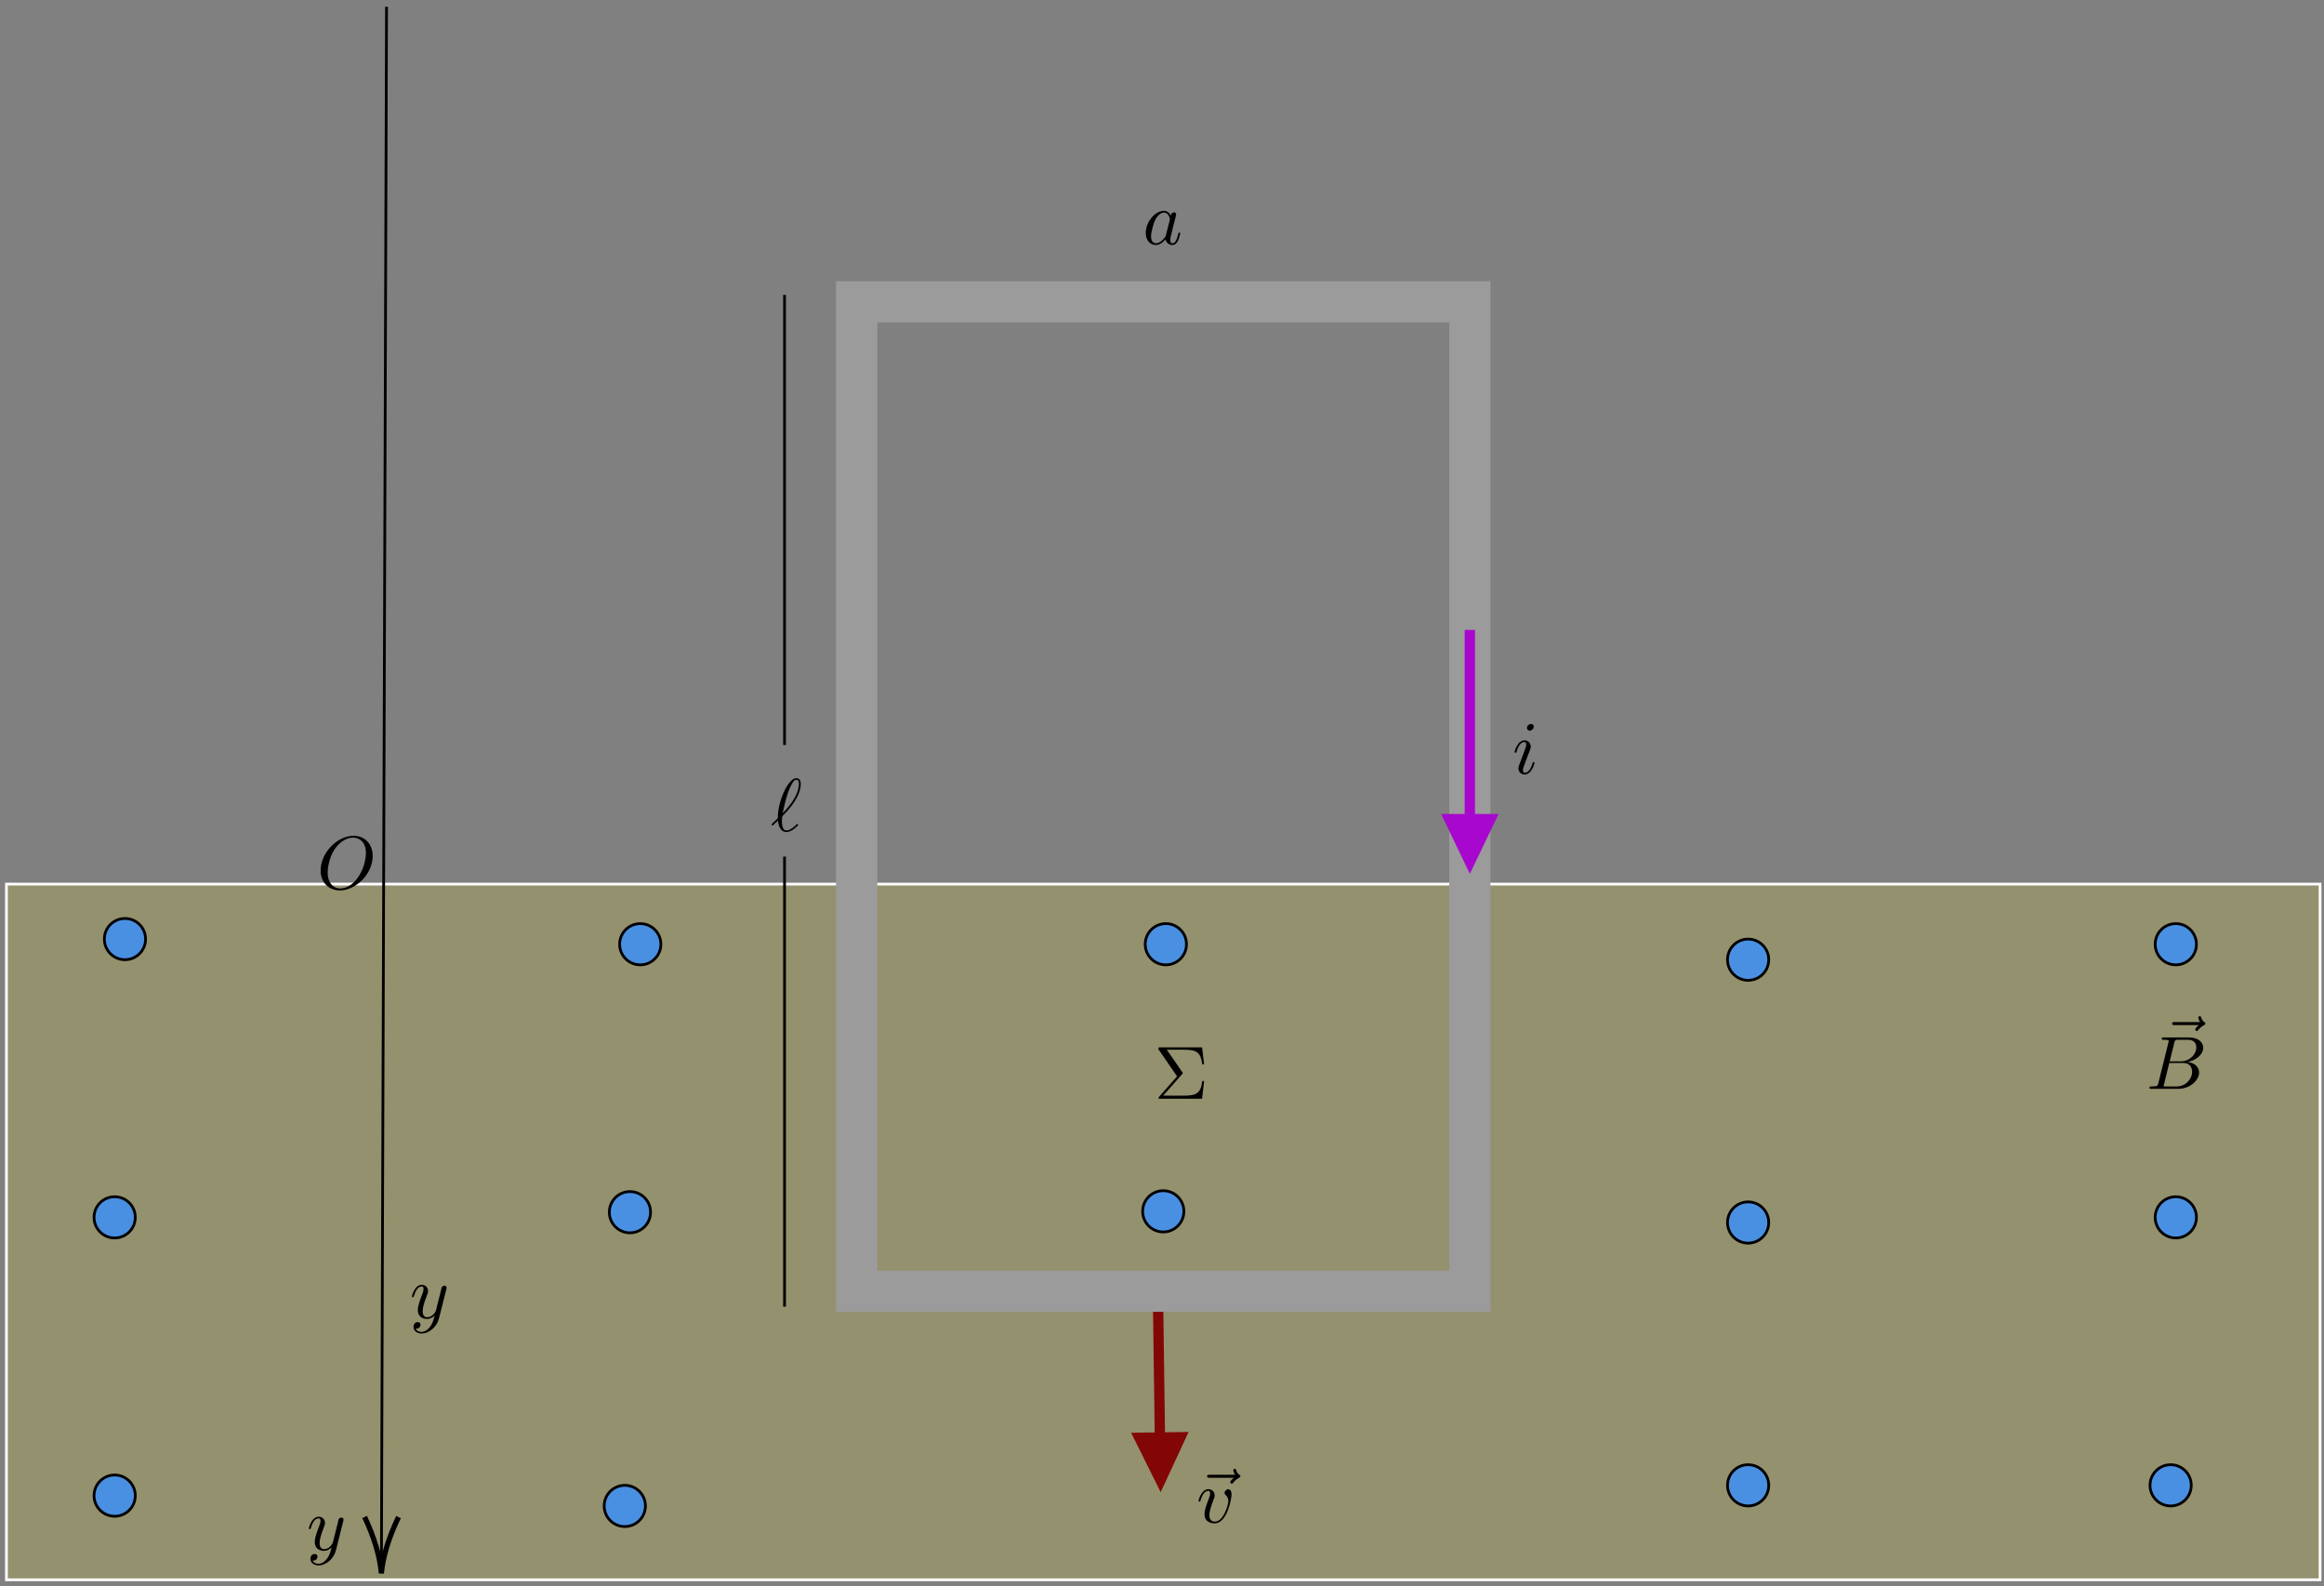 <?xml version="1.0" encoding="UTF-8"?>
<svg xmlns="http://www.w3.org/2000/svg" xmlns:xlink="http://www.w3.org/1999/xlink" width="337pt" height="230pt" viewBox="0 0 337 230" version="1.1">
<rect x="0" y="0" width="337" height="230" fill="#808080" stroke="none"/>
<defs>
<g>
<symbol overflow="visible" id="glyph0-0">
<path style="stroke:none;" d=""/>
</symbol>
<symbol overflow="visible" id="glyph0-1">
<path style="stroke:none;" d="M 8.078 -4.75 C 8.078 -6.516 6.922 -7.688 5.297 -7.688 C 2.938 -7.688 0.531 -5.219 0.531 -2.672 C 0.531 -0.859 1.75 0.234 3.328 0.234 C 5.641 0.234 8.078 -2.156 8.078 -4.75 Z M 3.391 -0.047 C 2.312 -0.047 1.547 -0.922 1.547 -2.359 C 1.547 -2.844 1.703 -4.438 2.547 -5.719 C 3.297 -6.844 4.359 -7.422 5.219 -7.422 C 6.125 -7.422 7.094 -6.812 7.094 -5.188 C 7.094 -4.391 6.812 -2.688 5.719 -1.359 C 5.203 -0.688 4.312 -0.047 3.391 -0.047 Z M 3.391 -0.047 "/>
</symbol>
<symbol overflow="visible" id="glyph0-2">
<path style="stroke:none;" d="M 5.297 -4.156 C 5.344 -4.312 5.344 -4.328 5.344 -4.406 C 5.344 -4.609 5.188 -4.703 5.031 -4.703 C 4.922 -4.703 4.75 -4.641 4.641 -4.469 C 4.625 -4.422 4.531 -4.078 4.5 -3.875 C 4.422 -3.594 4.344 -3.297 4.281 -3.016 L 3.781 -1.047 C 3.734 -0.891 3.266 -0.125 2.547 -0.125 C 2 -0.125 1.875 -0.594 1.875 -1 C 1.875 -1.5 2.062 -2.188 2.438 -3.141 C 2.609 -3.594 2.656 -3.703 2.656 -3.922 C 2.656 -4.422 2.297 -4.828 1.75 -4.828 C 0.719 -4.828 0.312 -3.234 0.312 -3.141 C 0.312 -3.031 0.422 -3.031 0.453 -3.031 C 0.562 -3.031 0.562 -3.047 0.625 -3.234 C 0.922 -4.25 1.359 -4.578 1.719 -4.578 C 1.812 -4.578 2 -4.578 2 -4.234 C 2 -3.953 1.891 -3.672 1.812 -3.469 C 1.375 -2.312 1.172 -1.688 1.172 -1.172 C 1.172 -0.203 1.859 0.125 2.516 0.125 C 2.938 0.125 3.297 -0.062 3.609 -0.375 C 3.469 0.203 3.344 0.734 2.906 1.312 C 2.625 1.672 2.203 2 1.703 2 C 1.547 2 1.062 1.969 0.875 1.531 C 1.047 1.531 1.188 1.531 1.344 1.406 C 1.453 1.312 1.562 1.172 1.562 0.953 C 1.562 0.625 1.266 0.578 1.156 0.578 C 0.906 0.578 0.547 0.75 0.547 1.281 C 0.547 1.828 1.031 2.234 1.703 2.234 C 2.828 2.234 3.953 1.25 4.25 0.016 Z M 5.297 -4.156 "/>
</symbol>
<symbol overflow="visible" id="glyph0-3">
<path style="stroke:none;" d="M 5.859 -6.484 C 5.703 -6.344 5.344 -6.047 5.344 -5.844 C 5.344 -5.734 5.453 -5.625 5.562 -5.625 C 5.656 -5.625 5.719 -5.703 5.766 -5.766 C 5.906 -5.938 6.156 -6.234 6.625 -6.484 C 6.703 -6.516 6.812 -6.578 6.812 -6.703 C 6.812 -6.812 6.734 -6.875 6.656 -6.922 C 6.422 -7.094 6.297 -7.281 6.219 -7.547 C 6.188 -7.641 6.156 -7.781 6 -7.781 C 5.844 -7.781 5.781 -7.641 5.781 -7.562 C 5.781 -7.5 5.875 -7.156 6.047 -6.922 L 2.359 -6.922 C 2.188 -6.922 1.984 -6.922 1.984 -6.703 C 1.984 -6.484 2.188 -6.484 2.359 -6.484 Z M 5.859 -6.484 "/>
</symbol>
<symbol overflow="visible" id="glyph0-4">
<path style="stroke:none;" d="M 5.109 -4.062 C 5.109 -4.641 4.828 -4.828 4.625 -4.828 C 4.359 -4.828 4.094 -4.531 4.094 -4.297 C 4.094 -4.156 4.141 -4.094 4.266 -3.969 C 4.5 -3.75 4.641 -3.469 4.641 -3.078 C 4.641 -2.625 3.969 -0.125 2.688 -0.125 C 2.141 -0.125 1.891 -0.5 1.891 -1.062 C 1.891 -1.672 2.188 -2.469 2.516 -3.375 C 2.594 -3.562 2.656 -3.719 2.656 -3.922 C 2.656 -4.422 2.297 -4.828 1.75 -4.828 C 0.734 -4.828 0.312 -3.234 0.312 -3.141 C 0.312 -3.031 0.422 -3.031 0.453 -3.031 C 0.562 -3.031 0.562 -3.047 0.625 -3.234 C 0.938 -4.328 1.406 -4.578 1.719 -4.578 C 1.812 -4.578 2 -4.578 2 -4.234 C 2 -3.953 1.891 -3.672 1.812 -3.469 C 1.328 -2.203 1.188 -1.703 1.188 -1.234 C 1.188 -0.047 2.156 0.125 2.656 0.125 C 4.484 0.125 5.109 -3.484 5.109 -4.062 Z M 5.109 -4.062 "/>
</symbol>
<symbol overflow="visible" id="glyph0-5">
<path style="stroke:none;" d="M 4.062 -4.125 C 3.875 -4.531 3.562 -4.828 3.062 -4.828 C 1.781 -4.828 0.438 -3.219 0.438 -1.625 C 0.438 -0.594 1.031 0.125 1.891 0.125 C 2.109 0.125 2.656 0.078 3.297 -0.703 C 3.391 -0.234 3.781 0.125 4.297 0.125 C 4.672 0.125 4.922 -0.125 5.109 -0.484 C 5.297 -0.875 5.438 -1.531 5.438 -1.562 C 5.438 -1.672 5.328 -1.672 5.297 -1.672 C 5.188 -1.672 5.188 -1.625 5.141 -1.469 C 4.969 -0.766 4.766 -0.125 4.312 -0.125 C 4.031 -0.125 3.984 -0.406 3.984 -0.625 C 3.984 -0.859 4.016 -0.953 4.141 -1.422 C 4.25 -1.891 4.281 -2 4.375 -2.406 L 4.766 -3.938 C 4.844 -4.25 4.844 -4.266 4.844 -4.312 C 4.844 -4.5 4.719 -4.609 4.531 -4.609 C 4.266 -4.609 4.094 -4.359 4.062 -4.125 Z M 3.359 -1.297 C 3.297 -1.094 3.297 -1.078 3.141 -0.891 C 2.656 -0.297 2.219 -0.125 1.906 -0.125 C 1.359 -0.125 1.203 -0.719 1.203 -1.141 C 1.203 -1.688 1.562 -3.031 1.812 -3.531 C 2.156 -4.172 2.641 -4.578 3.078 -4.578 C 3.781 -4.578 3.938 -3.688 3.938 -3.625 C 3.938 -3.562 3.922 -3.484 3.906 -3.438 Z M 3.359 -1.297 "/>
</symbol>
<symbol overflow="visible" id="glyph0-6">
<path style="stroke:none;" d="M 0.172 -1.078 C 0.156 -1.047 0.125 -1.016 0.125 -0.969 C 0.125 -0.922 0.188 -0.828 0.25 -0.828 C 0.312 -0.828 0.344 -0.859 0.641 -1.172 C 0.734 -1.25 0.953 -1.453 1.031 -1.531 C 1.141 -0.672 1.469 0.125 2.25 0.125 C 2.688 0.125 3.078 -0.125 3.297 -0.281 C 3.453 -0.391 3.969 -0.812 3.969 -0.922 C 3.969 -0.953 3.938 -1.062 3.844 -1.062 C 3.812 -1.062 3.797 -1.047 3.703 -0.953 C 3 -0.266 2.594 -0.109 2.281 -0.109 C 1.781 -0.109 1.609 -0.672 1.609 -1.531 C 1.609 -1.594 1.641 -2.094 1.672 -2.156 C 1.688 -2.188 1.688 -2.203 1.906 -2.422 C 2.797 -3.297 4.344 -5.141 4.344 -6.844 C 4.344 -7.031 4.344 -7.688 3.703 -7.688 C 2.797 -7.688 1.984 -5.891 1.875 -5.641 C 1.359 -4.453 1.016 -3.172 1.016 -1.875 Z M 1.719 -2.609 C 1.75 -2.719 2.219 -5.141 2.828 -6.422 C 3.125 -7.016 3.359 -7.453 3.703 -7.453 C 4.078 -7.453 4.078 -7.062 4.078 -6.875 C 4.078 -5.062 2.25 -3.156 1.719 -2.609 Z M 1.719 -2.609 "/>
</symbol>
<symbol overflow="visible" id="glyph0-7">
<path style="stroke:none;" d="M 1.75 -0.844 C 1.641 -0.422 1.609 -0.344 0.75 -0.344 C 0.562 -0.344 0.453 -0.344 0.453 -0.125 C 0.453 0 0.562 0 0.75 0 L 4.641 0 C 6.375 0 7.656 -1.281 7.656 -2.359 C 7.656 -3.141 7.031 -3.781 5.969 -3.891 C 7.094 -4.094 8.25 -4.906 8.25 -5.938 C 8.25 -6.75 7.531 -7.453 6.219 -7.453 L 2.547 -7.453 C 2.344 -7.453 2.234 -7.453 2.234 -7.234 C 2.234 -7.109 2.328 -7.109 2.547 -7.109 C 2.562 -7.109 2.766 -7.109 2.953 -7.094 C 3.156 -7.062 3.25 -7.062 3.25 -6.922 C 3.25 -6.875 3.234 -6.844 3.203 -6.703 Z M 3.391 -3.984 L 4.062 -6.703 C 4.172 -7.078 4.188 -7.109 4.656 -7.109 L 6.062 -7.109 C 7.031 -7.109 7.25 -6.469 7.25 -5.984 C 7.25 -5.031 6.312 -3.984 4.984 -3.984 Z M 2.906 -0.344 C 2.75 -0.344 2.719 -0.344 2.656 -0.344 C 2.547 -0.359 2.516 -0.375 2.516 -0.453 C 2.516 -0.484 2.516 -0.516 2.578 -0.703 L 3.328 -3.75 L 5.391 -3.75 C 6.438 -3.75 6.641 -2.938 6.641 -2.469 C 6.641 -1.391 5.672 -0.344 4.391 -0.344 Z M 2.906 -0.344 "/>
</symbol>
<symbol overflow="visible" id="glyph0-8">
<path style="stroke:none;" d="M 3.094 -6.812 C 3.094 -7.031 2.938 -7.203 2.688 -7.203 C 2.406 -7.203 2.109 -6.922 2.109 -6.625 C 2.109 -6.422 2.25 -6.234 2.516 -6.234 C 2.766 -6.234 3.094 -6.484 3.094 -6.812 Z M 2.266 -2.719 C 2.406 -3.031 2.406 -3.047 2.516 -3.344 C 2.594 -3.562 2.656 -3.719 2.656 -3.922 C 2.656 -4.422 2.297 -4.828 1.75 -4.828 C 0.734 -4.828 0.312 -3.234 0.312 -3.141 C 0.312 -3.031 0.422 -3.031 0.453 -3.031 C 0.562 -3.031 0.562 -3.047 0.625 -3.234 C 0.922 -4.25 1.359 -4.578 1.719 -4.578 C 1.812 -4.578 2 -4.578 2 -4.234 C 2 -4 1.922 -3.781 1.875 -3.672 C 1.781 -3.375 1.297 -2.109 1.125 -1.641 C 1.016 -1.359 0.875 -1 0.875 -0.781 C 0.875 -0.266 1.25 0.125 1.766 0.125 C 2.797 0.125 3.203 -1.469 3.203 -1.562 C 3.203 -1.672 3.094 -1.672 3.062 -1.672 C 2.953 -1.672 2.953 -1.641 2.906 -1.469 C 2.703 -0.781 2.344 -0.125 1.781 -0.125 C 1.609 -0.125 1.531 -0.234 1.531 -0.484 C 1.531 -0.75 1.594 -0.906 1.844 -1.578 Z M 2.266 -2.719 "/>
</symbol>
<symbol overflow="visible" id="glyph1-0">
<path style="stroke:none;" d=""/>
</symbol>
<symbol overflow="visible" id="glyph1-1">
<path style="stroke:none;" d="M 4.062 -3.562 C 4.156 -3.672 4.156 -3.703 4.156 -3.734 C 4.156 -3.781 4.109 -3.844 4.078 -3.875 L 1.844 -7.109 L 4.359 -7.109 C 6.203 -7.109 6.75 -6.719 6.984 -5 L 7.25 -5 L 6.953 -7.453 L 0.891 -7.453 C 0.625 -7.453 0.609 -7.453 0.609 -7.203 L 3.328 -3.25 L 0.734 -0.297 C 0.625 -0.172 0.625 -0.156 0.625 -0.125 C 0.625 0 0.734 0 0.891 0 L 6.953 0 L 7.25 -2.578 L 6.984 -2.578 C 6.781 -0.75 6.047 -0.453 4.328 -0.453 L 1.312 -0.453 Z M 4.062 -3.562 "/>
</symbol>
</g>
</defs>
<g id="surface1">
<path style="fill-rule:nonzero;fill:rgb(97.255%,90.587%,10.979%);fill-opacity:0.17;stroke-width:0.399;stroke-linecap:butt;stroke-linejoin:miter;stroke:rgb(100%,100%,100%);stroke-opacity:1;stroke-miterlimit:10;" d="M 94.894 -118.306 L 430.39 -118.306 L 430.39 -219.177 L 94.894 -219.177 Z M 94.894 -118.306 " transform="matrix(1,0,0,-1,-93.96,9.889)"/>
<path style="fill-rule:nonzero;fill:rgb(29.019%,56.47%,88.628%);fill-opacity:1;stroke-width:0.399;stroke-linecap:butt;stroke-linejoin:miter;stroke:rgb(0%,0%,0%);stroke-opacity:1;stroke-miterlimit:10;" d="M 109.093 -126.279 C 109.093 -124.627 110.429 -123.291 112.081 -123.291 C 113.733 -123.291 115.069 -124.627 115.069 -126.279 C 115.069 -127.931 113.733 -129.267 112.081 -129.267 C 110.429 -129.267 109.093 -127.931 109.093 -126.279 Z M 109.093 -126.279 " transform="matrix(1,0,0,-1,-93.96,9.889)"/>
<path style="fill-rule:nonzero;fill:rgb(29.019%,56.47%,88.628%);fill-opacity:1;stroke-width:0.399;stroke-linecap:butt;stroke-linejoin:miter;stroke:rgb(0%,0%,0%);stroke-opacity:1;stroke-miterlimit:10;" d="M 405.733 -205.482 C 405.733 -203.83 407.069 -202.494 408.722 -202.494 C 410.374 -202.494 411.71 -203.83 411.71 -205.482 C 411.71 -207.134 410.374 -208.47 408.722 -208.47 C 407.069 -208.47 405.733 -207.134 405.733 -205.482 Z M 405.733 -205.482 " transform="matrix(1,0,0,-1,-93.96,9.889)"/>
<path style="fill-rule:nonzero;fill:rgb(29.019%,56.47%,88.628%);fill-opacity:1;stroke-width:0.399;stroke-linecap:butt;stroke-linejoin:miter;stroke:rgb(0%,0%,0%);stroke-opacity:1;stroke-miterlimit:10;" d="M 344.464 -205.482 C 344.464 -203.83 345.8 -202.494 347.452 -202.494 C 349.105 -202.494 350.44 -203.83 350.44 -205.482 C 350.44 -207.134 349.105 -208.47 347.452 -208.47 C 345.8 -208.47 344.464 -207.134 344.464 -205.482 Z M 344.464 -205.482 " transform="matrix(1,0,0,-1,-93.96,9.889)"/>
<path style="fill-rule:nonzero;fill:rgb(29.019%,56.47%,88.628%);fill-opacity:1;stroke-width:0.399;stroke-linecap:butt;stroke-linejoin:miter;stroke:rgb(0%,0%,0%);stroke-opacity:1;stroke-miterlimit:10;" d="M 181.573 -208.47 C 181.573 -206.818 182.909 -205.482 184.562 -205.482 C 186.21 -205.482 187.55 -206.818 187.55 -208.47 C 187.55 -210.123 186.21 -211.459 184.562 -211.459 C 182.909 -211.459 181.573 -210.123 181.573 -208.47 Z M 181.573 -208.47 " transform="matrix(1,0,0,-1,-93.96,9.889)"/>
<path style="fill-rule:nonzero;fill:rgb(29.019%,56.47%,88.628%);fill-opacity:1;stroke-width:0.399;stroke-linecap:butt;stroke-linejoin:miter;stroke:rgb(0%,0%,0%);stroke-opacity:1;stroke-miterlimit:10;" d="M 107.597 -206.978 C 107.597 -205.326 108.937 -203.986 110.585 -203.986 C 112.237 -203.986 113.577 -205.326 113.577 -206.978 C 113.577 -208.627 112.237 -209.966 110.585 -209.966 C 108.937 -209.966 107.597 -208.627 107.597 -206.978 Z M 107.597 -206.978 " transform="matrix(1,0,0,-1,-93.96,9.889)"/>
<path style="fill-rule:nonzero;fill:rgb(29.019%,56.47%,88.628%);fill-opacity:1;stroke-width:0.399;stroke-linecap:butt;stroke-linejoin:miter;stroke:rgb(0%,0%,0%);stroke-opacity:1;stroke-miterlimit:10;" d="M 406.48 -166.627 C 406.48 -164.974 407.819 -163.638 409.472 -163.638 C 411.12 -163.638 412.46 -164.974 412.46 -166.627 C 412.46 -168.279 411.12 -169.615 409.472 -169.615 C 407.819 -169.615 406.48 -168.279 406.48 -166.627 Z M 406.48 -166.627 " transform="matrix(1,0,0,-1,-93.96,9.889)"/>
<path style="fill-rule:nonzero;fill:rgb(29.019%,56.47%,88.628%);fill-opacity:1;stroke-width:0.399;stroke-linecap:butt;stroke-linejoin:miter;stroke:rgb(0%,0%,0%);stroke-opacity:1;stroke-miterlimit:10;" d="M 182.319 -165.881 C 182.319 -164.228 183.655 -162.892 185.308 -162.892 C 186.96 -162.892 188.296 -164.228 188.296 -165.881 C 188.296 -167.533 186.96 -168.869 185.308 -168.869 C 183.655 -168.869 182.319 -167.533 182.319 -165.881 Z M 182.319 -165.881 " transform="matrix(1,0,0,-1,-93.96,9.889)"/>
<path style="fill-rule:nonzero;fill:rgb(29.019%,56.47%,88.628%);fill-opacity:1;stroke-width:0.399;stroke-linecap:butt;stroke-linejoin:miter;stroke:rgb(0%,0%,0%);stroke-opacity:1;stroke-miterlimit:10;" d="M 107.597 -166.627 C 107.597 -164.974 108.937 -163.638 110.585 -163.638 C 112.237 -163.638 113.577 -164.974 113.577 -166.627 C 113.577 -168.279 112.237 -169.615 110.585 -169.615 C 108.937 -169.615 107.597 -168.279 107.597 -166.627 Z M 107.597 -166.627 " transform="matrix(1,0,0,-1,-93.96,9.889)"/>
<path style="fill-rule:nonzero;fill:rgb(29.019%,56.47%,88.628%);fill-opacity:1;stroke-width:0.399;stroke-linecap:butt;stroke-linejoin:miter;stroke:rgb(0%,0%,0%);stroke-opacity:1;stroke-miterlimit:10;" d="M 406.48 -127.025 C 406.48 -125.373 407.819 -124.037 409.472 -124.037 C 411.12 -124.037 412.46 -125.373 412.46 -127.025 C 412.46 -128.677 411.12 -130.013 409.472 -130.013 C 407.819 -130.013 406.48 -128.677 406.48 -127.025 Z M 406.48 -127.025 " transform="matrix(1,0,0,-1,-93.96,9.889)"/>
<path style="fill-rule:nonzero;fill:rgb(29.019%,56.47%,88.628%);fill-opacity:1;stroke-width:0.399;stroke-linecap:butt;stroke-linejoin:miter;stroke:rgb(0%,0%,0%);stroke-opacity:1;stroke-miterlimit:10;" d="M 344.464 -129.267 C 344.464 -127.615 345.8 -126.279 347.452 -126.279 C 349.105 -126.279 350.44 -127.615 350.44 -129.267 C 350.44 -130.92 349.105 -132.256 347.452 -132.256 C 345.8 -132.256 344.464 -130.92 344.464 -129.267 Z M 344.464 -129.267 " transform="matrix(1,0,0,-1,-93.96,9.889)"/>
<path style="fill-rule:nonzero;fill:rgb(29.019%,56.47%,88.628%);fill-opacity:1;stroke-width:0.399;stroke-linecap:butt;stroke-linejoin:miter;stroke:rgb(0%,0%,0%);stroke-opacity:1;stroke-miterlimit:10;" d="M 183.812 -127.025 C 183.812 -125.373 185.151 -124.037 186.804 -124.037 C 188.452 -124.037 189.792 -125.373 189.792 -127.025 C 189.792 -128.677 188.452 -130.013 186.804 -130.013 C 185.151 -130.013 183.812 -128.677 183.812 -127.025 Z M 183.812 -127.025 " transform="matrix(1,0,0,-1,-93.96,9.889)"/>
<path style="fill:none;stroke-width:1.494;stroke-linecap:butt;stroke-linejoin:miter;stroke:rgb(51.372%,2.353%,2.353%);stroke-opacity:1;stroke-miterlimit:10;" d="M 261.897 -179.576 L 262.226 -203.486 " transform="matrix(1,0,0,-1,-93.96,9.889)"/>
<path style=" stroke:none;fill-rule:nonzero;fill:rgb(51.372%,2.353%,2.353%);fill-opacity:1;" d="M 164.02 207.75 L 168.309 216.363 L 172.359 207.633 Z M 164.02 207.75 "/>
<path style="fill-rule:nonzero;fill:rgb(29.019%,56.47%,88.628%);fill-opacity:1;stroke-width:0.399;stroke-linecap:butt;stroke-linejoin:miter;stroke:rgb(0%,0%,0%);stroke-opacity:1;stroke-miterlimit:10;" d="M 344.464 -167.373 C 344.464 -165.724 345.8 -164.384 347.452 -164.384 C 349.105 -164.384 350.44 -165.724 350.44 -167.373 C 350.44 -169.025 349.105 -170.365 347.452 -170.365 C 345.8 -170.365 344.464 -169.025 344.464 -167.373 Z M 344.464 -167.373 " transform="matrix(1,0,0,-1,-93.96,9.889)"/>
<path style="fill:none;stroke-width:5.978;stroke-linecap:butt;stroke-linejoin:miter;stroke:rgb(60.782%,60.782%,60.782%);stroke-opacity:1;stroke-miterlimit:10;" d="M 307.101 -33.873 L 307.101 -177.334 L 218.187 -177.334 L 218.187 -33.873 Z M 307.101 -33.873 " transform="matrix(1,0,0,-1,-93.96,9.889)"/>
<path style="fill-rule:nonzero;fill:rgb(29.019%,56.47%,88.628%);fill-opacity:1;stroke-width:0.399;stroke-linecap:butt;stroke-linejoin:miter;stroke:rgb(0%,0%,0%);stroke-opacity:1;stroke-miterlimit:10;" d="M 259.655 -165.752 C 259.655 -164.103 260.991 -162.763 262.644 -162.763 C 264.296 -162.763 265.632 -164.103 265.632 -165.752 C 265.632 -167.404 264.296 -168.744 262.644 -168.744 C 260.991 -168.744 259.655 -167.404 259.655 -165.752 Z M 259.655 -165.752 " transform="matrix(1,0,0,-1,-93.96,9.889)"/>
<path style="fill-rule:nonzero;fill:rgb(29.019%,56.47%,88.628%);fill-opacity:1;stroke-width:0.399;stroke-linecap:butt;stroke-linejoin:miter;stroke:rgb(0%,0%,0%);stroke-opacity:1;stroke-miterlimit:10;" d="M 260.026 -127.025 C 260.026 -125.373 261.366 -124.037 263.019 -124.037 C 264.667 -124.037 266.007 -125.373 266.007 -127.025 C 266.007 -128.677 264.667 -130.013 263.019 -130.013 C 261.366 -130.013 260.026 -128.677 260.026 -127.025 Z M 260.026 -127.025 " transform="matrix(1,0,0,-1,-93.96,9.889)"/>
<path style="fill:none;stroke-width:0.399;stroke-linecap:butt;stroke-linejoin:miter;stroke:rgb(0%,0%,0%);stroke-opacity:1;stroke-miterlimit:10;" d="M 207.726 -32.877 L 207.726 -98.131 " transform="matrix(1,0,0,-1,-93.96,9.889)"/>
<path style="fill:none;stroke-width:0.399;stroke-linecap:butt;stroke-linejoin:miter;stroke:rgb(0%,0%,0%);stroke-opacity:1;stroke-miterlimit:10;" d="M 207.726 -114.322 L 207.726 -179.576 " transform="matrix(1,0,0,-1,-93.96,9.889)"/>
<path style="fill:none;stroke-width:0.399;stroke-linecap:butt;stroke-linejoin:miter;stroke:rgb(0%,0%,0%);stroke-opacity:1;stroke-miterlimit:10;" d="M 149.269 -216.752 L 150.011 8.909 " transform="matrix(1,0,0,-1,-93.96,9.889)"/>
<path style="fill:none;stroke-width:0.747;stroke-linecap:butt;stroke-linejoin:miter;stroke:rgb(0%,0%,0%);stroke-opacity:1;stroke-miterlimit:10;" d="M 146.831 -210.068 C 148.233 -213.048 149.046 -215.771 149.261 -218.244 C 149.495 -215.771 150.327 -213.056 151.749 -210.088 " transform="matrix(1,0,0,-1,-93.96,9.889)"/>
<g style="fill:rgb(0%,0%,0%);fill-opacity:1;">
  <use xlink:href="#glyph0-1" x="45.965" y="128.875"/>
</g>
<g style="fill:rgb(0%,0%,0%);fill-opacity:1;">
  <use xlink:href="#glyph0-2" x="44.471" y="224.748"/>
</g>
<g style="fill:rgb(0%,0%,0%);fill-opacity:1;">
  <use xlink:href="#glyph0-2" x="59.415" y="191.124"/>
</g>
<path style="fill:none;stroke-width:1.494;stroke-linecap:butt;stroke-linejoin:miter;stroke:rgb(65.88%,2.744%,80.391%);stroke-opacity:1;stroke-miterlimit:10;" d="M 307.101 -81.447 L 307.101 -113.822 " transform="matrix(1,0,0,-1,-93.96,9.889)"/>
<path style=" stroke:none;fill-rule:nonzero;fill:rgb(65.88%,2.744%,80.391%);fill-opacity:1;" d="M 208.973 118.023 L 213.141 126.699 L 217.312 118.023 Z M 208.973 118.023 "/>
<g style="fill:rgb(0%,0%,0%);fill-opacity:1;">
  <use xlink:href="#glyph0-3" x="173.053" y="220.76"/>
</g>
<g style="fill:rgb(0%,0%,0%);fill-opacity:1;">
  <use xlink:href="#glyph0-4" x="173.478" y="220.76"/>
</g>
<g style="fill:rgb(0%,0%,0%);fill-opacity:1;">
  <use xlink:href="#glyph0-5" x="165.707" y="35.401"/>
</g>
<g style="fill:rgb(0%,0%,0%);fill-opacity:1;">
  <use xlink:href="#glyph0-6" x="111.772" y="120.526"/>
</g>
<g style="fill:rgb(0%,0%,0%);fill-opacity:1;">
  <use xlink:href="#glyph0-3" x="312.989" y="155.122"/>
</g>
<g style="fill:rgb(0%,0%,0%);fill-opacity:1;">
  <use xlink:href="#glyph0-7" x="311.235" y="157.88"/>
</g>
<g style="fill:rgb(0%,0%,0%);fill-opacity:1;">
  <use xlink:href="#glyph0-8" x="219.315" y="112.177"/>
</g>
<g style="fill:rgb(0%,0%,0%);fill-opacity:1;">
  <use xlink:href="#glyph1-1" x="167.356" y="159.32"/>
</g>
</g>
</svg>
<!--Rendered by QuickLaTeX.com-->